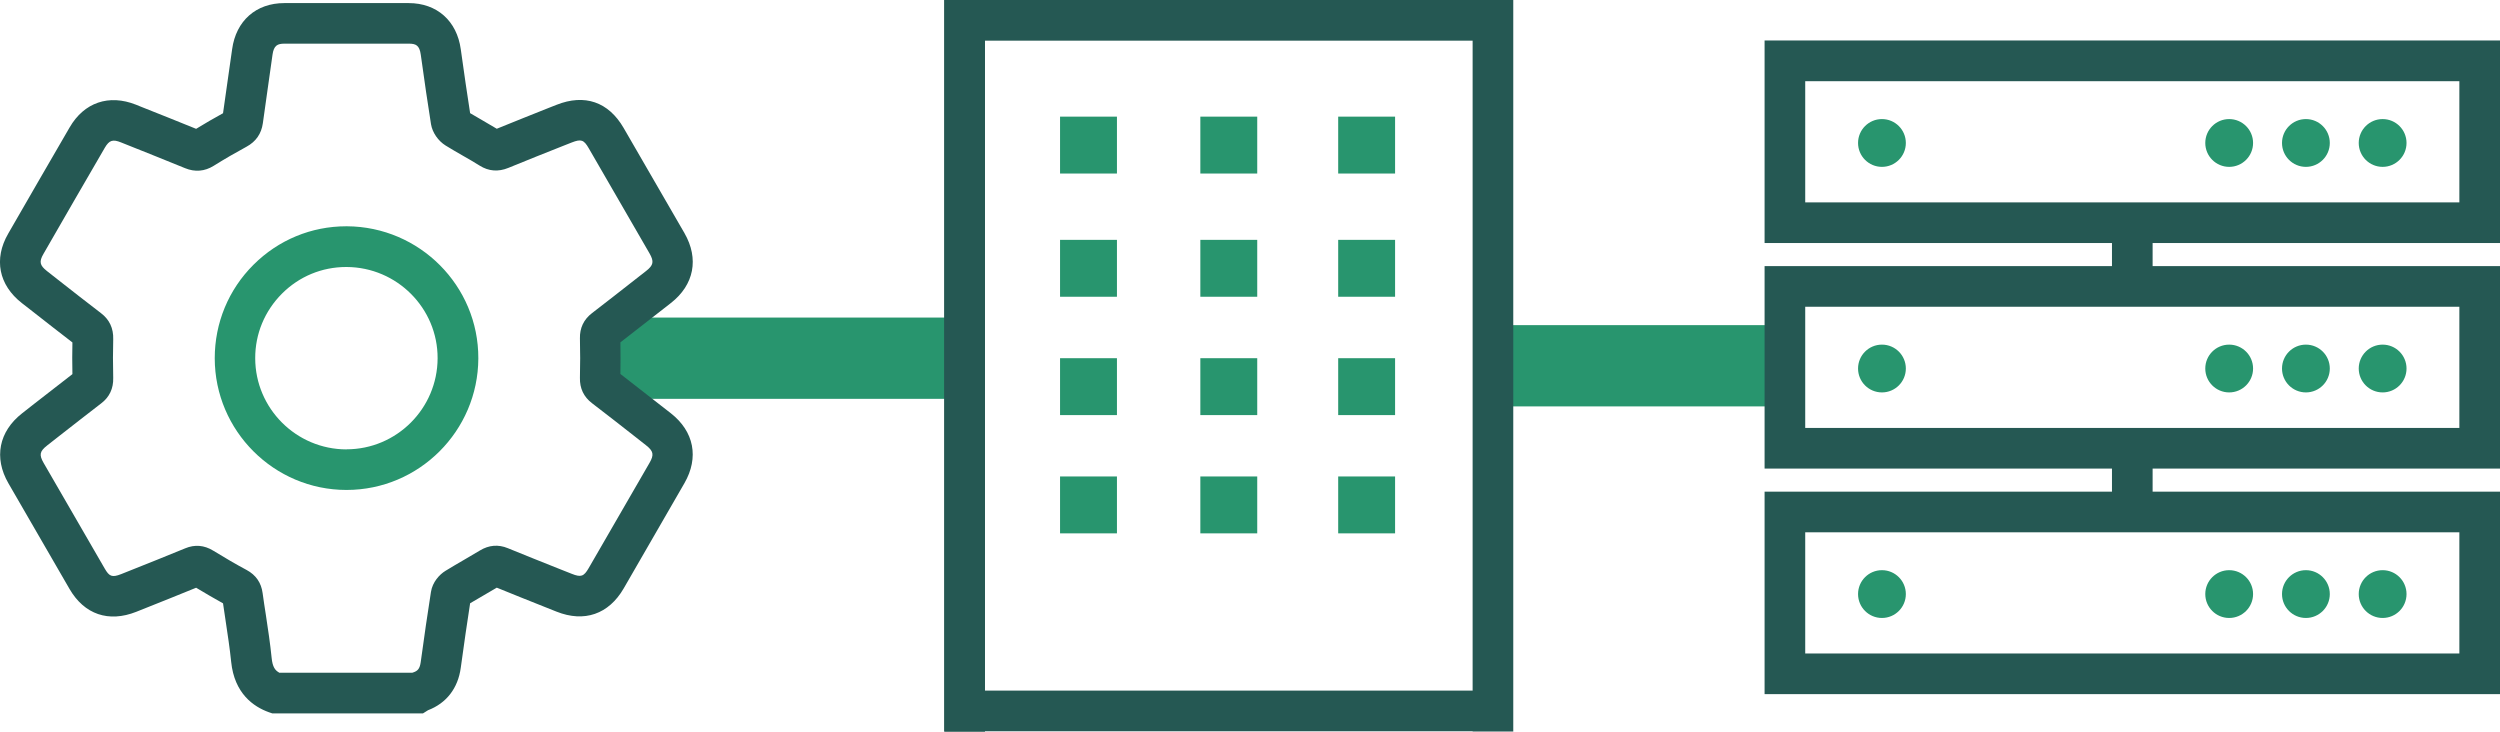 <?xml version="1.0" encoding="UTF-8"?><svg id="_レイヤー_2" xmlns="http://www.w3.org/2000/svg" viewBox="0 0 307.58 90"><defs><style>.cls-1{fill:#28956e;}.cls-2{fill:#255853;}</style></defs><g id="_レイヤー_1-2"><rect class="cls-1" x="74.97" y="39.07" width="44.6" height="10"/><polygon class="cls-1" points="217.56 50 183.39 50 183.39 40 219.6 40 217.56 50"/><path class="cls-2" d="m307.58,29.9h-90.48V4.98h90.48v24.91Zm-85.48-5h80.48v-14.91h-80.48v14.91Z"/><circle class="cls-1" cx="231.54" cy="17.59" r="2.94"/><circle class="cls-1" cx="274.26" cy="17.59" r="2.94"/><circle class="cls-1" cx="283.7" cy="17.59" r="2.94"/><circle class="cls-1" cx="293.14" cy="17.59" r="2.94"/><path class="cls-2" d="m307.58,57.65h-90.48v-24.91h90.48v24.91Zm-85.48-5h80.48v-14.91h-80.48v14.91Z"/><circle class="cls-1" cx="231.54" cy="45.34" r="2.94"/><circle class="cls-1" cx="274.26" cy="45.34" r="2.94"/><circle class="cls-1" cx="283.7" cy="45.34" r="2.94"/><circle class="cls-1" cx="293.14" cy="45.34" r="2.94"/><path class="cls-2" d="m307.58,85.4h-90.48v-24.91h90.48v24.91Zm-85.48-5h80.48v-14.91h-80.48v14.91Z"/><circle class="cls-1" cx="231.54" cy="73.09" r="2.94"/><circle class="cls-1" cx="274.26" cy="73.09" r="2.94"/><circle class="cls-1" cx="283.7" cy="73.09" r="2.94"/><circle class="cls-1" cx="293.14" cy="73.09" r="2.94"/><rect class="cls-2" x="259.84" y="28.98" width="5" height="5.11"/><rect class="cls-2" x="259.84" y="56.39" width="5" height="5.11"/><path class="cls-2" d="m52.05,87.77h-18.55l-.41-.14c-1.9-.68-4.25-2.3-4.65-6.21-.17-1.66-.42-3.3-.68-5.03-.11-.72-.22-1.44-.32-2.16-1.06-.59-2.15-1.22-3.31-1.92-2.16.89-4.34,1.75-6.51,2.62l-.85.34c-3.4,1.35-6.39.33-8.21-2.8-2.52-4.34-5.03-8.68-7.53-13.02-1.81-3.14-1.17-6.36,1.69-8.6l1.53-1.2c1.55-1.21,3.1-2.42,4.66-3.62-.03-1.38-.03-2.66,0-3.9-1.63-1.25-3.25-2.52-4.87-3.79l-1.35-1.05c-2.85-2.23-3.48-5.42-1.69-8.53,2.51-4.37,5.04-8.73,7.57-13.09,1.78-3.07,4.83-4.11,8.16-2.79l.69.28c2.24.89,4.48,1.78,6.71,2.69,1.09-.67,2.2-1.31,3.31-1.92.18-1.29.36-2.58.55-3.88.19-1.33.38-2.66.57-4,.48-3.49,2.94-5.67,6.42-5.67,5.1,0,10.2,0,15.3,0,3.47,0,5.93,2.18,6.41,5.68.42,3.03.79,5.55,1.15,7.86.52.31,1.04.61,1.56.91.58.33,1.15.67,1.72,1.01,2.13-.87,4.27-1.72,6.4-2.57l.94-.37c3.47-1.38,6.4-.37,8.26,2.83,2.5,4.31,5,8.63,7.49,12.95,1.81,3.15,1.19,6.37-1.67,8.6l-1.37,1.07c-1.61,1.26-3.22,2.52-4.84,3.77.02,1.29.02,2.59,0,3.89,1.67,1.29,3.33,2.58,4.98,3.88l1.22.95c2.86,2.24,3.49,5.45,1.68,8.6-2.49,4.32-4.98,8.64-7.48,12.96-1.84,3.17-4.85,4.21-8.26,2.85l-1.48-.59c-1.96-.78-3.92-1.56-5.87-2.36-.52.31-1.04.61-1.57.92-.57.33-1.14.66-1.71,1-.37,2.39-.74,4.93-1.15,7.93-.34,2.53-1.77,4.37-4.03,5.23h0s-.62.39-.62.39Zm.32-.29s0,0,0,0c0,0,0,0,0,0Zm-17.94-4.71h16.28s.07-.02.1-.03c.55-.18.83-.42.95-1.27.45-3.29.85-6.04,1.26-8.64.19-1.22,1.05-2.15,1.79-2.6.75-.46,1.5-.9,2.26-1.34.66-.38,1.32-.77,1.97-1.16,1.1-.67,2.26-.77,3.43-.29,2.12.87,4.26,1.72,6.39,2.57l1.49.59c1.13.45,1.48.33,2.08-.71,2.5-4.31,4.99-8.62,7.48-12.94.58-1,.49-1.45-.43-2.17l-1.22-.96c-1.8-1.41-3.61-2.83-5.43-4.22-1.02-.78-1.51-1.83-1.48-3.11.04-1.62.04-3.25,0-4.86-.03-1.28.47-2.33,1.49-3.11,1.77-1.36,3.52-2.73,5.28-4.11l1.37-1.07c.91-.71,1-1.16.42-2.17-2.49-4.32-4.98-8.63-7.48-12.94-.6-1.04-.94-1.15-2.09-.7l-.94.37c-2.29.91-4.59,1.82-6.87,2.76-1.23.5-2.41.41-3.51-.28-.68-.43-1.38-.83-2.08-1.23-.71-.41-1.43-.82-2.12-1.25-.92-.57-1.62-1.6-1.79-2.61-.4-2.51-.8-5.23-1.26-8.56-.16-1.16-.6-1.36-1.47-1.36-5.09,0-10.19-.01-15.29,0-.86,0-1.32.21-1.48,1.35-.18,1.34-.38,2.69-.57,4.03-.21,1.47-.42,2.94-.62,4.41-.18,1.29-.85,2.26-2.01,2.89-1.35.73-2.71,1.52-4.04,2.35-1.11.69-2.3.79-3.52.29-2.39-.98-4.78-1.93-7.18-2.89l-.7-.28c-1.02-.41-1.45-.27-1.99.65-2.53,4.35-5.05,8.71-7.56,13.08-.55.95-.45,1.4.44,2.1l1.35,1.06c1.76,1.38,3.52,2.76,5.3,4.12,1.04.79,1.54,1.87,1.5,3.2-.04,1.49-.04,3.05,0,4.77.03,1.3-.46,2.35-1.47,3.12-1.71,1.31-3.41,2.65-5.12,3.98l-1.53,1.2c-.93.73-1.02,1.15-.44,2.16,2.5,4.34,5.01,8.67,7.52,13,.55.94.87,1.13,2.03.67l.85-.34c2.34-.93,4.69-1.87,7.02-2.83,1.18-.49,2.33-.39,3.43.28,1.47.9,2.82,1.69,4.13,2.39,1.13.61,1.79,1.56,1.96,2.83.12.9.26,1.79.4,2.69.26,1.72.53,3.49.71,5.28.11,1.13.43,1.58,1,1.86Zm-7.07-9.15h0s0,0,0,0ZM57.94,14.5h0s0,0,0,0Zm-.53-.86s0,0,0,0h0Z"/><path class="cls-1" d="m42.63,60.28h0c-8.92,0-16.2-7.27-16.21-16.2,0-4.35,1.69-8.44,4.77-11.51,3.06-3.05,7.11-4.73,11.42-4.73h.08c8.94.05,16.19,7.33,16.16,16.25-.03,8.93-7.3,16.19-16.21,16.19Zm0-5h0c6.17,0,11.19-5.02,11.21-11.2.02-6.16-5-11.2-11.19-11.23h-.06c-2.98,0-5.78,1.16-7.89,3.27-2.13,2.13-3.31,4.95-3.3,7.96.01,6.17,5.04,11.2,11.22,11.21h0Z"/><rect class="cls-1" x="147.68" y="14.35" width="7" height="7"/><rect class="cls-1" x="130.42" y="14.35" width="7" height="7"/><rect class="cls-1" x="164.64" y="14.35" width="7" height="7"/><rect class="cls-1" x="147.68" y="29.51" width="7" height="7"/><rect class="cls-1" x="130.42" y="29.51" width="7" height="7"/><rect class="cls-1" x="164.64" y="29.51" width="7" height="7"/><rect class="cls-1" x="147.68" y="44.07" width="7" height="7"/><rect class="cls-1" x="130.42" y="44.07" width="7" height="7"/><rect class="cls-1" x="164.64" y="44.07" width="7" height="7"/><rect class="cls-1" x="147.68" y="58.62" width="7" height="7"/><rect class="cls-1" x="130.42" y="58.62" width="7" height="7"/><rect class="cls-1" x="164.64" y="58.62" width="7" height="7"/><rect class="cls-2" x="73.68" y="42.5" width="90" height="5" transform="translate(73.68 163.68) rotate(-90)"/><path class="cls-2" d="m181.18,0h-65v90h5v-.03h60v.03h5V0h-5Zm0,84.97h-60V5h60v79.97Z"/></g></svg>